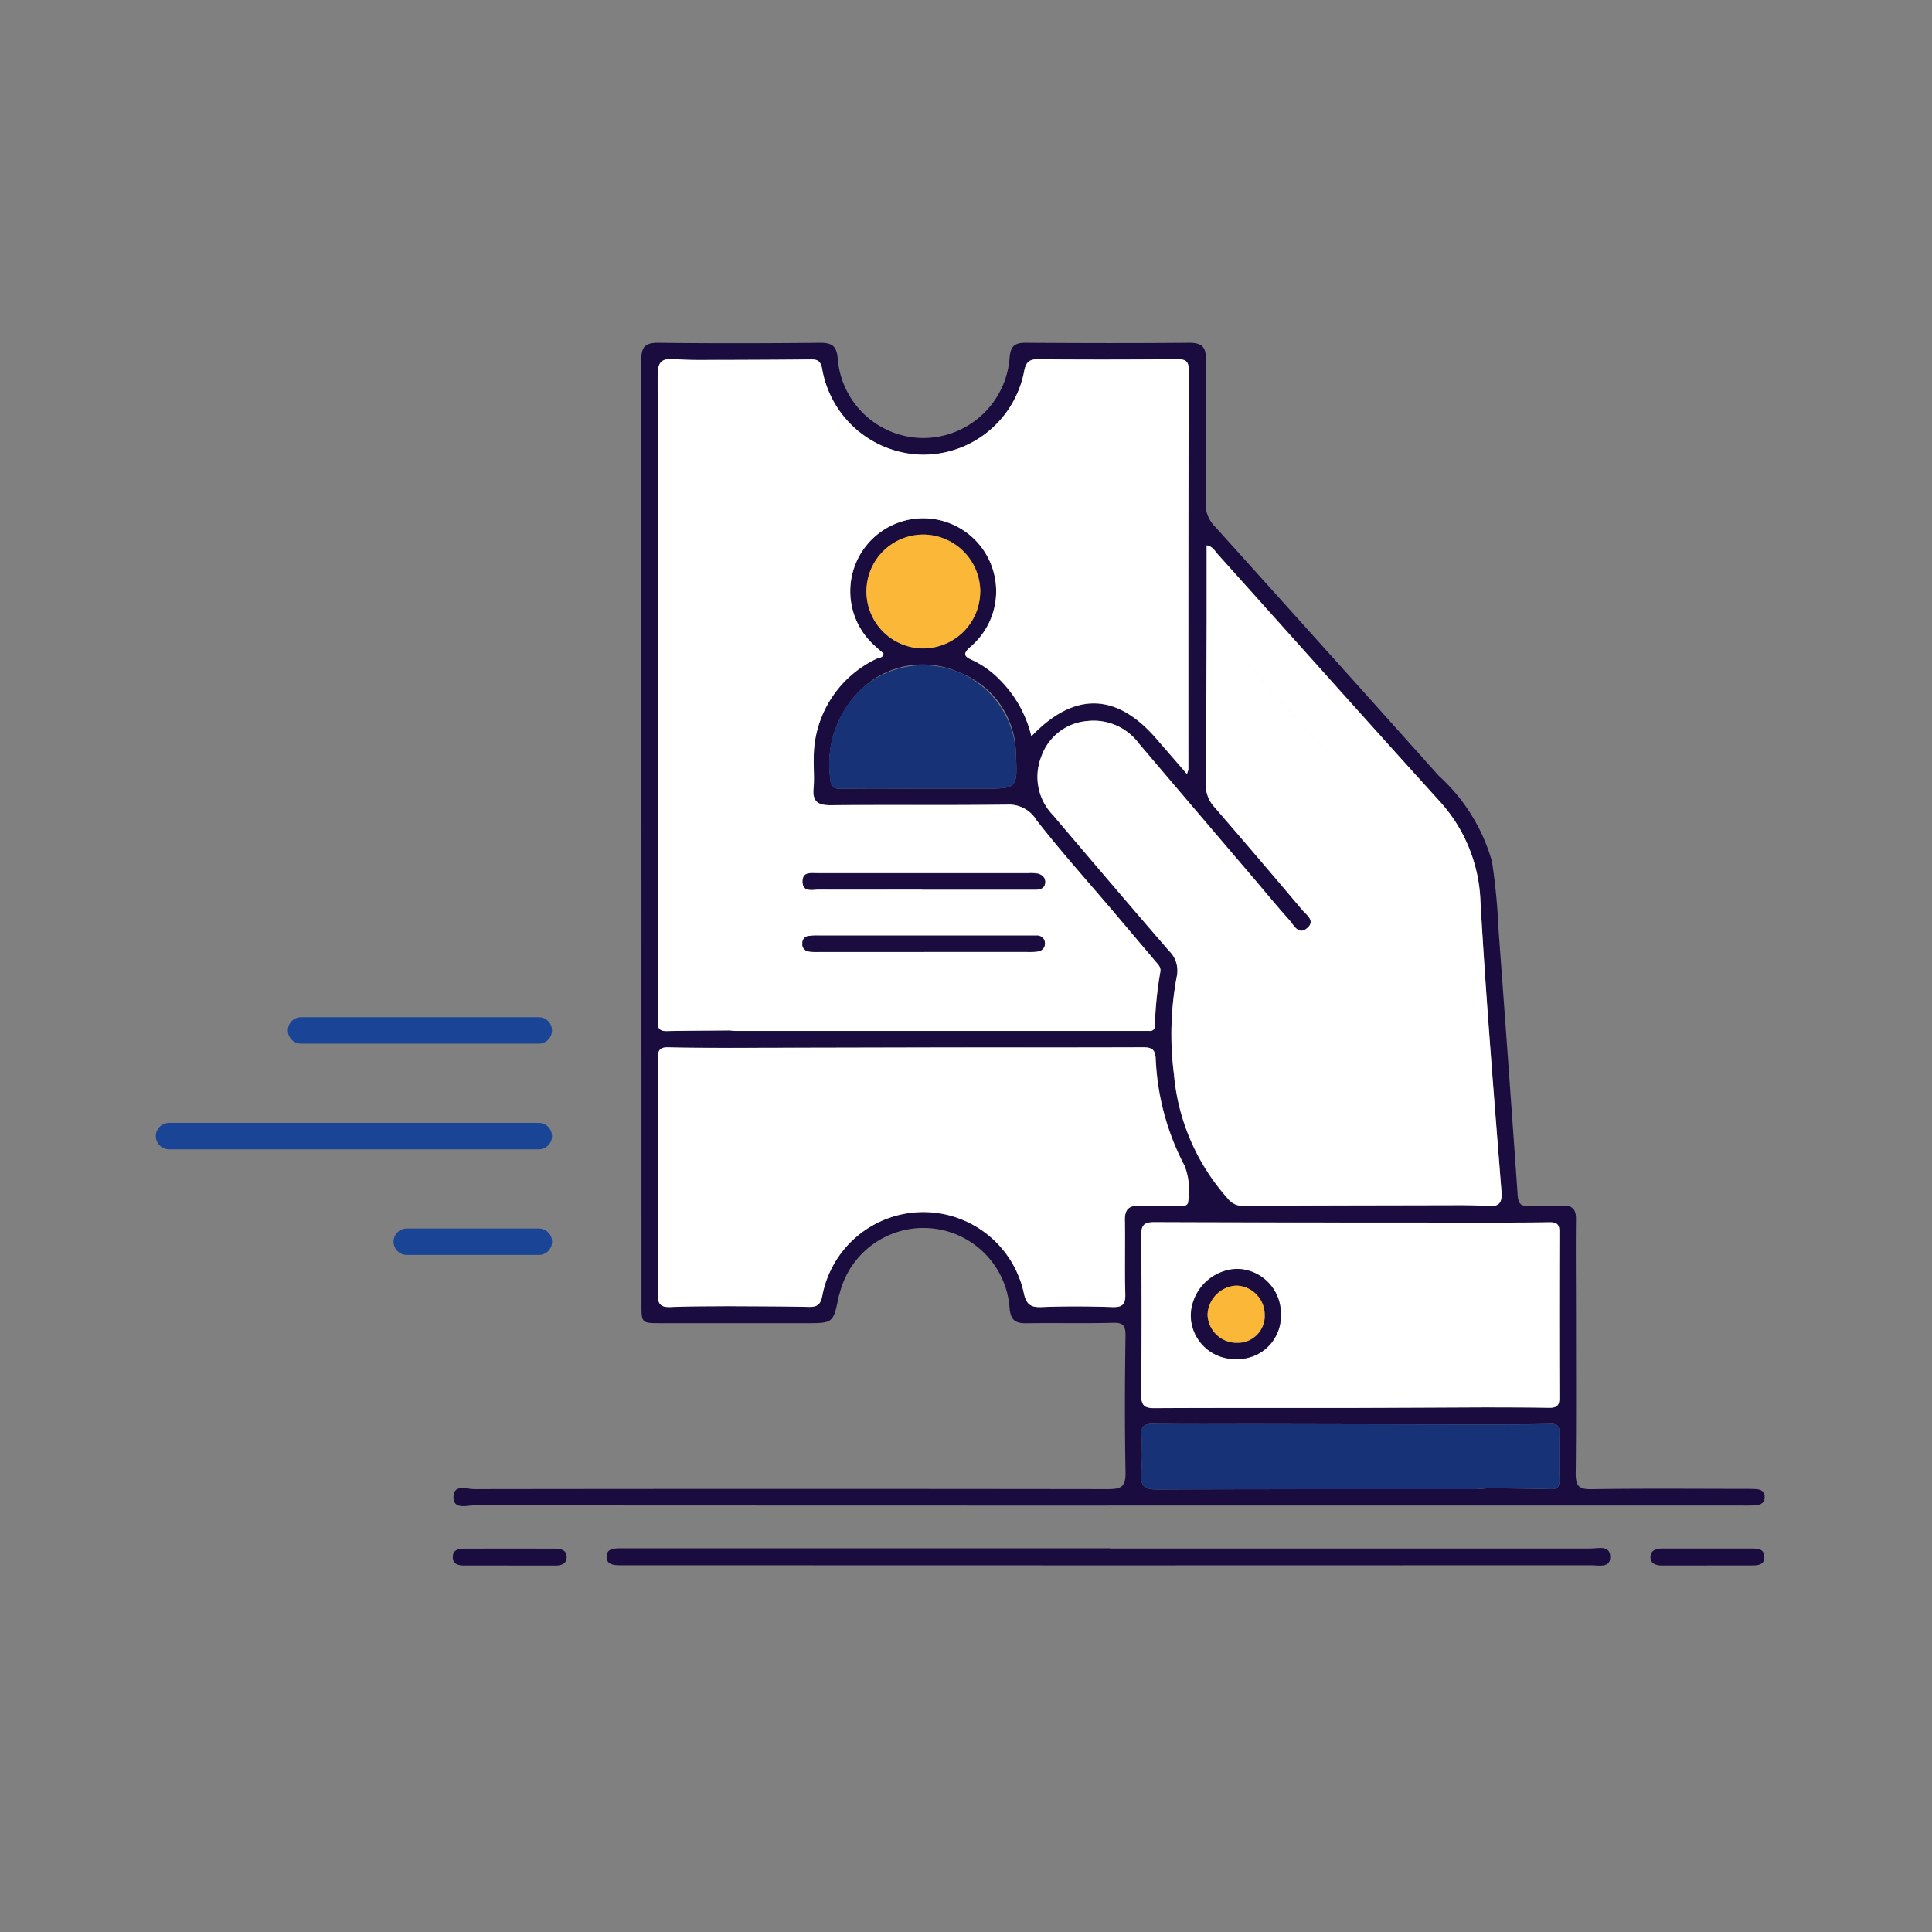 <svg xmlns="http://www.w3.org/2000/svg" width="62" height="62" viewBox="0 0 62 62">
  <rect x="0" y="0" width="62" height="62" fill="#808080" stroke="none"/>
  <g id="eventos" transform="translate(-1067 -2045)">
    <g id="Grupo_9191" data-name="Grupo 9191" transform="translate(-1 -2683.697)">
      <g id="Grupo_9189" data-name="Grupo 9189" transform="translate(1082.531 4739.697)">
        <path id="Trazado_28711" data-name="Trazado 28711" d="M21.174,37.315q-10.163,0-20.327-.006c-.246,0-.661.143-.665-.262,0-.428.42-.259.658-.259q10.185-.014,20.371,0c.458,0,.546-.13.538-.556-.027-1.46-.022-2.921,0-4.381,0-.339-.1-.41-.416-.4-.919.022-1.84,0-2.76.013-.359.006-.51-.094-.544-.486a2.771,2.771,0,0,0-5.445-.5c-.012.042-.029.083-.038.126-.178.858-.178.858-1.041.858H6.816c-.59,0-.6-.012-.6-.577q0-15.159-.007-30.318c0-.407.1-.571.538-.566,1.737.021,3.475.017,5.213,0,.366,0,.514.105.552.483a2.765,2.765,0,0,0,2.764,2.573A2.784,2.784,0,0,0,18.03.468C18.062.1,18.2,0,18.544,0c1.752.012,3.5.016,5.257,0,.411,0,.532.15.529.538-.013,1.533,0,3.067-.011,4.6a1.011,1.011,0,0,0,.284.741q3.606,4,7.2,8.019a5.855,5.855,0,0,1,1.707,2.753,20.7,20.7,0,0,1,.212,2.221q.315,4.236.611,8.474c.02.286.1.373.382.355.349-.023.7.008,1.051-.009.321-.016.443.113.439.435-.012.993,0,1.986,0,2.979,0,1.723.011,3.447-.009,5.17,0,.388.078.521.5.514,1.65-.026,3.3-.011,4.95-.01.117,0,.234,0,.35.008.147.009.255.074.264.235.011.185-.107.264-.268.281a4.251,4.251,0,0,1-.437.01H21.174m12.218-.556c.67.01,1.34.013,2.01.032.217.006.274-.084.271-.285-.01-.511-.011-1.022,0-1.532,0-.206-.063-.283-.274-.278-.67.015-1.341.015-2.012.02L25.906,34.7c-1.094,0-2.188.009-3.282-.007-.292,0-.38.089-.366.372a8.973,8.973,0,0,1,0,1.224c-.035.405.1.512.506.511,3.4-.016,6.8-.008,10.2-.01.145,0,.289-.02.434-.031m.008-2.594c.642,0,1.285,0,1.927.014.229,0,.345-.045.344-.311q-.013-2.673,0-5.345c0-.232-.084-.3-.307-.3-.657.012-1.314.009-1.971.011-3.576,0-7.151,0-10.727-.014-.337,0-.415.11-.413.427q.021,2.561,0,5.123c0,.33.1.42.422.418,2.145-.013,4.291,0,6.436-.008,1.43,0,2.86-.011,4.29-.016M9.036,30.915c.846.006,1.693,0,2.539.023.28.006.391-.066.449-.372a3.3,3.3,0,0,1,6.463-.077c.075.356.2.471.571.455.758-.032,1.518-.027,2.276,0,.339.011.419-.1.41-.424-.022-.788,0-1.577-.012-2.365-.006-.34.122-.476.464-.461.422.018.846.006,1.27,0,.125,0,.3.031.3-.164a2.2,2.2,0,0,0-.115-1.114,8.1,8.1,0,0,1-.929-3.432c-.02-.315-.126-.379-.416-.377-2.16.011-4.321,0-6.481.006q-3.393,0-6.787.014c-.657,0-1.314,0-1.97-.018-.255-.007-.325.094-.32.334.012.628,0,1.256,0,1.883,0,1.9.007,3.8-.007,5.694,0,.325.084.436.416.42.626-.03,1.254-.021,1.882-.028m22.511-3.233c.6,0,1.2-.018,1.794.024.421.03.5-.112.466-.507-.242-3.084-.5-6.168-.671-9.256a5.031,5.031,0,0,0-1.321-3.24c-2.38-2.631-4.74-5.28-7.111-7.92-.091-.1-.157-.244-.353-.282V8.943c-.007,1.737-.008,3.473-.027,5.21a1.043,1.043,0,0,0,.278.746q1.419,1.638,2.813,3.3c.137.162.432.349.168.58-.287.252-.431-.087-.581-.254-.388-.436-.759-.887-1.138-1.331q-1.845-2.167-3.689-4.335a1.808,1.808,0,0,0-1.649-.719,1.708,1.708,0,0,0-1.481,1.14,1.763,1.763,0,0,0,.366,1.875c1.24,1.456,2.477,2.914,3.728,4.359a.889.889,0,0,1,.256.822A9.973,9.973,0,0,0,23.3,23.47a6.878,6.878,0,0,0,1.719,3.987.611.611,0,0,0,.481.245c2.014-.014,4.028-.015,6.043-.02M9.034,22.069c.073.006.145.016.218.016H22.31c.073,0,.146,0,.219,0a.15.15,0,0,0,.163-.163,11.958,11.958,0,0,1,.177-1.739c.024-.152-.082-.24-.166-.34q-.665-.785-1.329-1.571c-.831-.979-1.69-1.937-2.479-2.949a1.036,1.036,0,0,0-.944-.5c-1.884.029-3.768,0-5.652.019-.408,0-.6-.106-.561-.544.029-.3,0-.613.007-.92a3.513,3.513,0,0,1,2.017-3.238c.078-.041.217-.022.219-.17-.12-.107-.245-.208-.359-.32a2.342,2.342,0,1,1,3.181.084c-.307.26-.238.339.073.473a3,3,0,0,1,.844.617,3.788,3.788,0,0,1,1.008,1.809c1.373-1.442,2.737-1.4,4.015.08l.975,1.128a.726.726,0,0,0,.048-.142q0-6.42.009-12.839c0-.3-.134-.327-.373-.326-1.49.007-2.98.011-4.469,0-.279,0-.375.1-.43.353a3.3,3.3,0,0,1-3.251,2.709A3.323,3.323,0,0,1,12.01.815c-.047-.227-.143-.284-.348-.281-.876.01-1.752.012-2.628.017C8.449.546,7.863.572,7.283.525c-.457-.037-.549.123-.548.557q.021,10.229.01,20.459c0,.088.006.176,0,.263-.016.2.067.289.277.285.671-.013,1.343-.015,2.014-.02m6.221-7.76h1.923c1.092,0,1.109,0,1.052-1.108a2.816,2.816,0,0,0-1.8-2.614,2.835,2.835,0,0,0-3.136.508,3.313,3.313,0,0,0-1.025,2.85c.01.28.077.377.368.371.874-.018,1.748-.006,2.622-.006m1.83-6.319A1.826,1.826,0,1,0,15.277,9.81a1.844,1.844,0,0,0,1.809-1.821" transform="translate(-0.161 0)" fill="#1b0c3f"/>
        <path id="Trazado_28712" data-name="Trazado 28712" d="M58.289,330.269q7.709,0,15.419,0c.239,0,.624-.119.634.259s-.374.278-.614.278q-15.484.007-30.969,0c-.073,0-.146,0-.219,0-.2-.006-.412-.024-.406-.284,0-.229.2-.254.386-.26.117,0,.234,0,.35,0H58.289" transform="translate(-37.199 -291.575)" fill="#1b0c3f"/>
        <path id="Trazado_28713" data-name="Trazado 28713" d="M1.819,330.916c-.481,0-.963,0-1.444,0-.183,0-.371-.029-.375-.267s.185-.273.367-.274q1.466-.006,2.931,0c.191,0,.367.058.356.287-.009.2-.173.254-.347.255-.5,0-.992,0-1.487,0" transform="translate(0 -291.677)" fill="#1b0c3f"/>
        <path id="Trazado_28714" data-name="Trazado 28714" d="M329.975,330.915h-1.444c-.192,0-.375-.054-.374-.274s.187-.27.377-.27c.963,0,1.925,0,2.888,0,.177,0,.378.01.39.251.013.269-.195.29-.392.291-.481,0-.963,0-1.444,0" transform="translate(-289.723 -291.676)" fill="#1b0c3f"/>
        <path id="Unión_109" data-name="Unión 109" d="M.01,21.283c.007-.086,0-.175,0-.263Q.01,10.791,0,.561C0,.127.091-.032.549.005c.4.031.806.028,1.211.025.179,0,.359,0,.539,0C3.175.027,4.05.024,4.927.014c.206,0,.3.054.349.281A3.323,3.323,0,0,0,8.517,3.071,3.3,3.3,0,0,0,11.768.363c.056-.253.151-.356.43-.355,1.49.016,2.979.011,4.47,0,.24,0,.374.031.374.326q-.015,6.419-.01,12.839a.692.692,0,0,1-.048.142c-.339-.392-.658-.759-.976-1.127-1.277-1.481-2.641-1.522-4.014-.08A3.793,3.793,0,0,0,10.987,10.3a3,3,0,0,0-.845-.617c-.31-.136-.378-.213-.072-.473A2.341,2.341,0,1,0,6.889,9.13c.114.111.238.213.358.32,0,.147-.141.128-.219.169A3.513,3.513,0,0,0,5.01,12.857c-.006.306.022.616-.006.92-.043.438.153.548.56.543.814-.007,1.63-.006,2.446-.006,1.068,0,2.136,0,3.206-.012a1.028,1.028,0,0,1,.943.5c.789,1.012,1.649,1.969,2.48,2.948q.666.785,1.329,1.572c.085.1.189.188.165.339a11.864,11.864,0,0,0-.177,1.739.15.15,0,0,1-.164.164l-.219,0H2.518c-.072,0-.146-.011-.217-.017-.672.007-1.343.008-2.014.021H.276C.073,21.569-.007,21.484.01,21.283Zm12.177-2.268a.255.255,0,0,0,.242-.265.248.248,0,0,0-.259-.245c-.088,0-.175,0-.263,0H5.163a2.419,2.419,0,0,0-.306.011.226.226,0,0,0-.212.237.231.231,0,0,0,.188.259,1.807,1.807,0,0,0,.349.018h6.656A1.933,1.933,0,0,0,12.187,19.015ZM4.654,16.773c.008.275.21.263.392.251a1.1,1.1,0,0,1,.113,0c1.108.007,2.215,0,3.322,0h2.491l1.18,0c.148,0,.268-.066.281-.217.015-.171-.1-.267-.26-.3a1.354,1.354,0,0,0-.263-.01q-3.387,0-6.774,0H4.972C4.8,16.494,4.646,16.524,4.654,16.773Z" transform="translate(6.573 0.52)" fill="#fff" stroke="rgba(0,0,0,0)" stroke-miterlimit="10" stroke-width="1"/>
        <path id="Unión_111" data-name="Unión 111" d="M14.422,21.2c-.422-.031-.846-.028-1.268-.025h-.525c-2.015.005-4.028.005-6.043.02a.6.6,0,0,1-.481-.246,6.874,6.874,0,0,1-1.72-3.986,10.016,10.016,0,0,1,.091-3.137.883.883,0,0,0-.255-.821c-1.251-1.446-2.488-2.9-3.728-4.36A1.764,1.764,0,0,1,.128,6.776,1.709,1.709,0,0,1,1.609,5.635a1.81,1.81,0,0,1,1.649.72Q5.1,8.526,6.948,10.69c.378.445.749.9,1.137,1.33.149.168.293.507.581.256.264-.232-.032-.419-.169-.581Q7.1,10.039,5.683,8.4a1.052,1.052,0,0,1-.278-.747c.02-1.736.021-3.472.028-5.208h0V0c.2.037.263.179.354.281C8.157,2.921,10.517,5.57,12.9,8.2a5.026,5.026,0,0,1,1.321,3.239c.177,3.088.43,6.173.671,9.257.029.362-.033.51-.366.51C14.491,21.208,14.458,21.207,14.422,21.2Zm-1.946-1.621a6.932,6.932,0,0,0,.152,1.6,6.945,6.945,0,0,1-.152-1.6c-.038-.3-.065-.6-.086-.9C12.412,18.984,12.439,19.285,12.477,19.583ZM5.946,2.912q2.243,2.493,4.476,5-2.231-2.507-4.476-5a2.982,2.982,0,0,0-.256-.245A2.924,2.924,0,0,1,5.946,2.912Z" transform="translate(18.758 6.502)" fill="#fff" stroke="rgba(0,0,0,0)" stroke-miterlimit="10" stroke-width="1"/>
        <path id="Unión_110" data-name="Unión 110" d="M0,7.915c.014-1.9.007-3.8.007-5.7,0-.628.008-1.256,0-1.882C0,.1.069,0,.324,0,.98.019,1.637.015,2.294.019h0Q5.687.013,9.081.005q1.023,0,2.047,0c1.478,0,2.956,0,4.435-.005.291,0,.4.062.416.377a8.114,8.114,0,0,0,.929,3.432,2.2,2.2,0,0,1,.116,1.114c0,.194-.17.164-.3.164-.423,0-.848.017-1.27,0-.342-.014-.47.121-.464.461.015.789-.01,1.577.013,2.364.008.32-.072.436-.411.425-.758-.025-1.518-.031-2.276,0-.365.015-.494-.1-.57-.456a3.3,3.3,0,0,0-6.463.078c-.058.308-.169.38-.449.373-.845-.019-1.692-.017-2.539-.023-.626.007-1.254,0-1.881.028H.359C.075,8.337,0,8.221,0,7.915Z" transform="translate(6.577 22.609)" fill="#fff" stroke="rgba(0,0,0,0)" stroke-miterlimit="10" stroke-width="1"/>
        <path id="Unión_112" data-name="Unión 112" d="M0,5.55Q.024,2.99,0,.428C0,.11.077,0,.413,0,3.989.014,7.566.011,11.141.014c.657,0,1.315,0,1.97-.011.224,0,.309.068.307.3q-.01,2.671,0,5.345c0,.265-.114.314-.344.31-.641-.013-1.285-.01-1.927-.014Q9,5.954,6.859,5.962H4.631c-1.4,0-2.805,0-4.207.007H.416C.1,5.969,0,5.877,0,5.55ZM1.593,2.974A1.411,1.411,0,0,0,3.051,4.392,1.382,1.382,0,0,0,4.478,2.957,1.431,1.431,0,0,0,3.089,1.5H3.067A1.535,1.535,0,0,0,1.593,2.974Z" transform="translate(22.091 28.22)" fill="#fff" stroke="rgba(0,0,0,0)" stroke-miterlimit="10" stroke-width="1"/>
        <path id="Unión_113" data-name="Unión 113" d="M.005,1.6a9.142,9.142,0,0,0,0-1.224C-.008.089.081,0,.373,0,1.089.01,1.806.008,2.523.007q.565,0,1.133,0l7.48.015c.671-.005,1.341,0,2.013-.02.21,0,.278.072.274.278-.011.51-.01,1.021,0,1.531,0,.2-.055.292-.271.285-.67-.018-1.34-.021-2.01-.031q0-1.023-.005-2.044,0,1.022,0,2.044c-.144.011-.289.031-.433.031H7.926q-3.707,0-7.415.01H.5C.108,2.107-.03,2,.005,1.6Z" transform="translate(22.09 34.693)" fill="#173276" stroke="rgba(0,0,0,0)" stroke-miterlimit="10" stroke-width="1"/>
        <path id="Trazado_28722" data-name="Trazado 28722" d="M106.305,92.129c-.874,0-1.748-.011-2.622.006-.291.006-.358-.091-.368-.371a3.314,3.314,0,0,1,1.025-2.85,2.973,2.973,0,0,1,4.94,2.107c.056,1.107.04,1.108-1.052,1.108h-1.923" transform="translate(-91.21 -77.82)" fill="#173276"/>
        <path id="Trazado_28725" data-name="Trazado 28725" d="M116.986,54.376a1.826,1.826,0,1,1-1.793-1.836,1.845,1.845,0,0,1,1.793,1.836" transform="translate(-100.061 -46.386)" fill="#fbb838"/>
        <path id="Trazado_28727" data-name="Trazado 28727" d="M99.69,145.8c-1.107,0-2.214,0-3.322,0-.2,0-.5.088-.506-.247s.274-.276.484-.276q3.387,0,6.774,0a1.358,1.358,0,0,1,.262.009c.158.031.276.126.261.3-.013.152-.134.216-.281.217q-.59,0-1.18,0H99.69" transform="translate(-84.635 -128.252)" fill="#1b0c3f"/>
        <path id="Trazado_28728" data-name="Trazado 28728" d="M99.707,162.938H96.335a1.711,1.711,0,0,1-.348-.019.23.23,0,0,1-.188-.258.226.226,0,0,1,.211-.237,2.46,2.46,0,0,1,.306-.011h6.743c.088,0,.175,0,.263,0a.247.247,0,0,1,.258.244.254.254,0,0,1-.241.265,1.98,1.98,0,0,1-.349.013H99.707" transform="translate(-84.579 -143.389)" fill="#1b0c3f"/>
        <path id="Trazado_28729" data-name="Trazado 28729" d="M203.671,256.651a1.41,1.41,0,0,1-1.459-1.417,1.534,1.534,0,0,1,1.5-1.474,1.43,1.43,0,0,1,1.389,1.456,1.38,1.38,0,0,1-1.426,1.435m.011-.518a.864.864,0,0,0,.9-.912.934.934,0,0,0-.914-.921.974.974,0,0,0-.919.934.934.934,0,0,0,.936.9" transform="translate(-178.528 -224.039)" fill="#1b0c3f"/>
        <path id="Trazado_28730" data-name="Trazado 28730" d="M207.714,260.2a.934.934,0,0,1-.936-.9.974.974,0,0,1,.919-.934.935.935,0,0,1,.914.921.864.864,0,0,1-.9.912" transform="translate(-182.559 -228.11)" fill="#fbb838"/>
      </g>
      <g id="Grupo_9190" data-name="Grupo 9190" transform="translate(1073 4761.341)">
        <path id="Trazado_27764" data-name="Trazado 27764" d="M7.552.348H-.076A.424.424,0,0,1-.5-.076.424.424,0,0,1-.076-.5H7.552a.424.424,0,0,1,.424.424A.424.424,0,0,1,7.552.348Z" transform="translate(4.738 0.5)" fill="#1a4597"/>
        <path id="Trazado_27765" data-name="Trazado 27765" d="M4.162.348H-.076A.424.424,0,0,1-.5-.076.424.424,0,0,1-.076-.5H4.162a.424.424,0,0,1,.424.424A.424.424,0,0,1,4.162.348Z" transform="translate(8.13 7.28)" fill="#1a4597"/>
        <path id="Trazado_27763" data-name="Trazado 27763" d="M11.79.348H-.076A.424.424,0,0,1-.5-.076.424.424,0,0,1-.076-.5H11.79a.424.424,0,0,1,.424.424A.424.424,0,0,1,11.79.348Z" transform="translate(0.5 3.891)" fill="#1a4597"/>
      </g>
    </g>
    <rect id="Rectángulo_25509" data-name="Rectángulo 25509" width="62" height="62" transform="translate(1067 2045)" fill="none"/>
  </g>
</svg>
